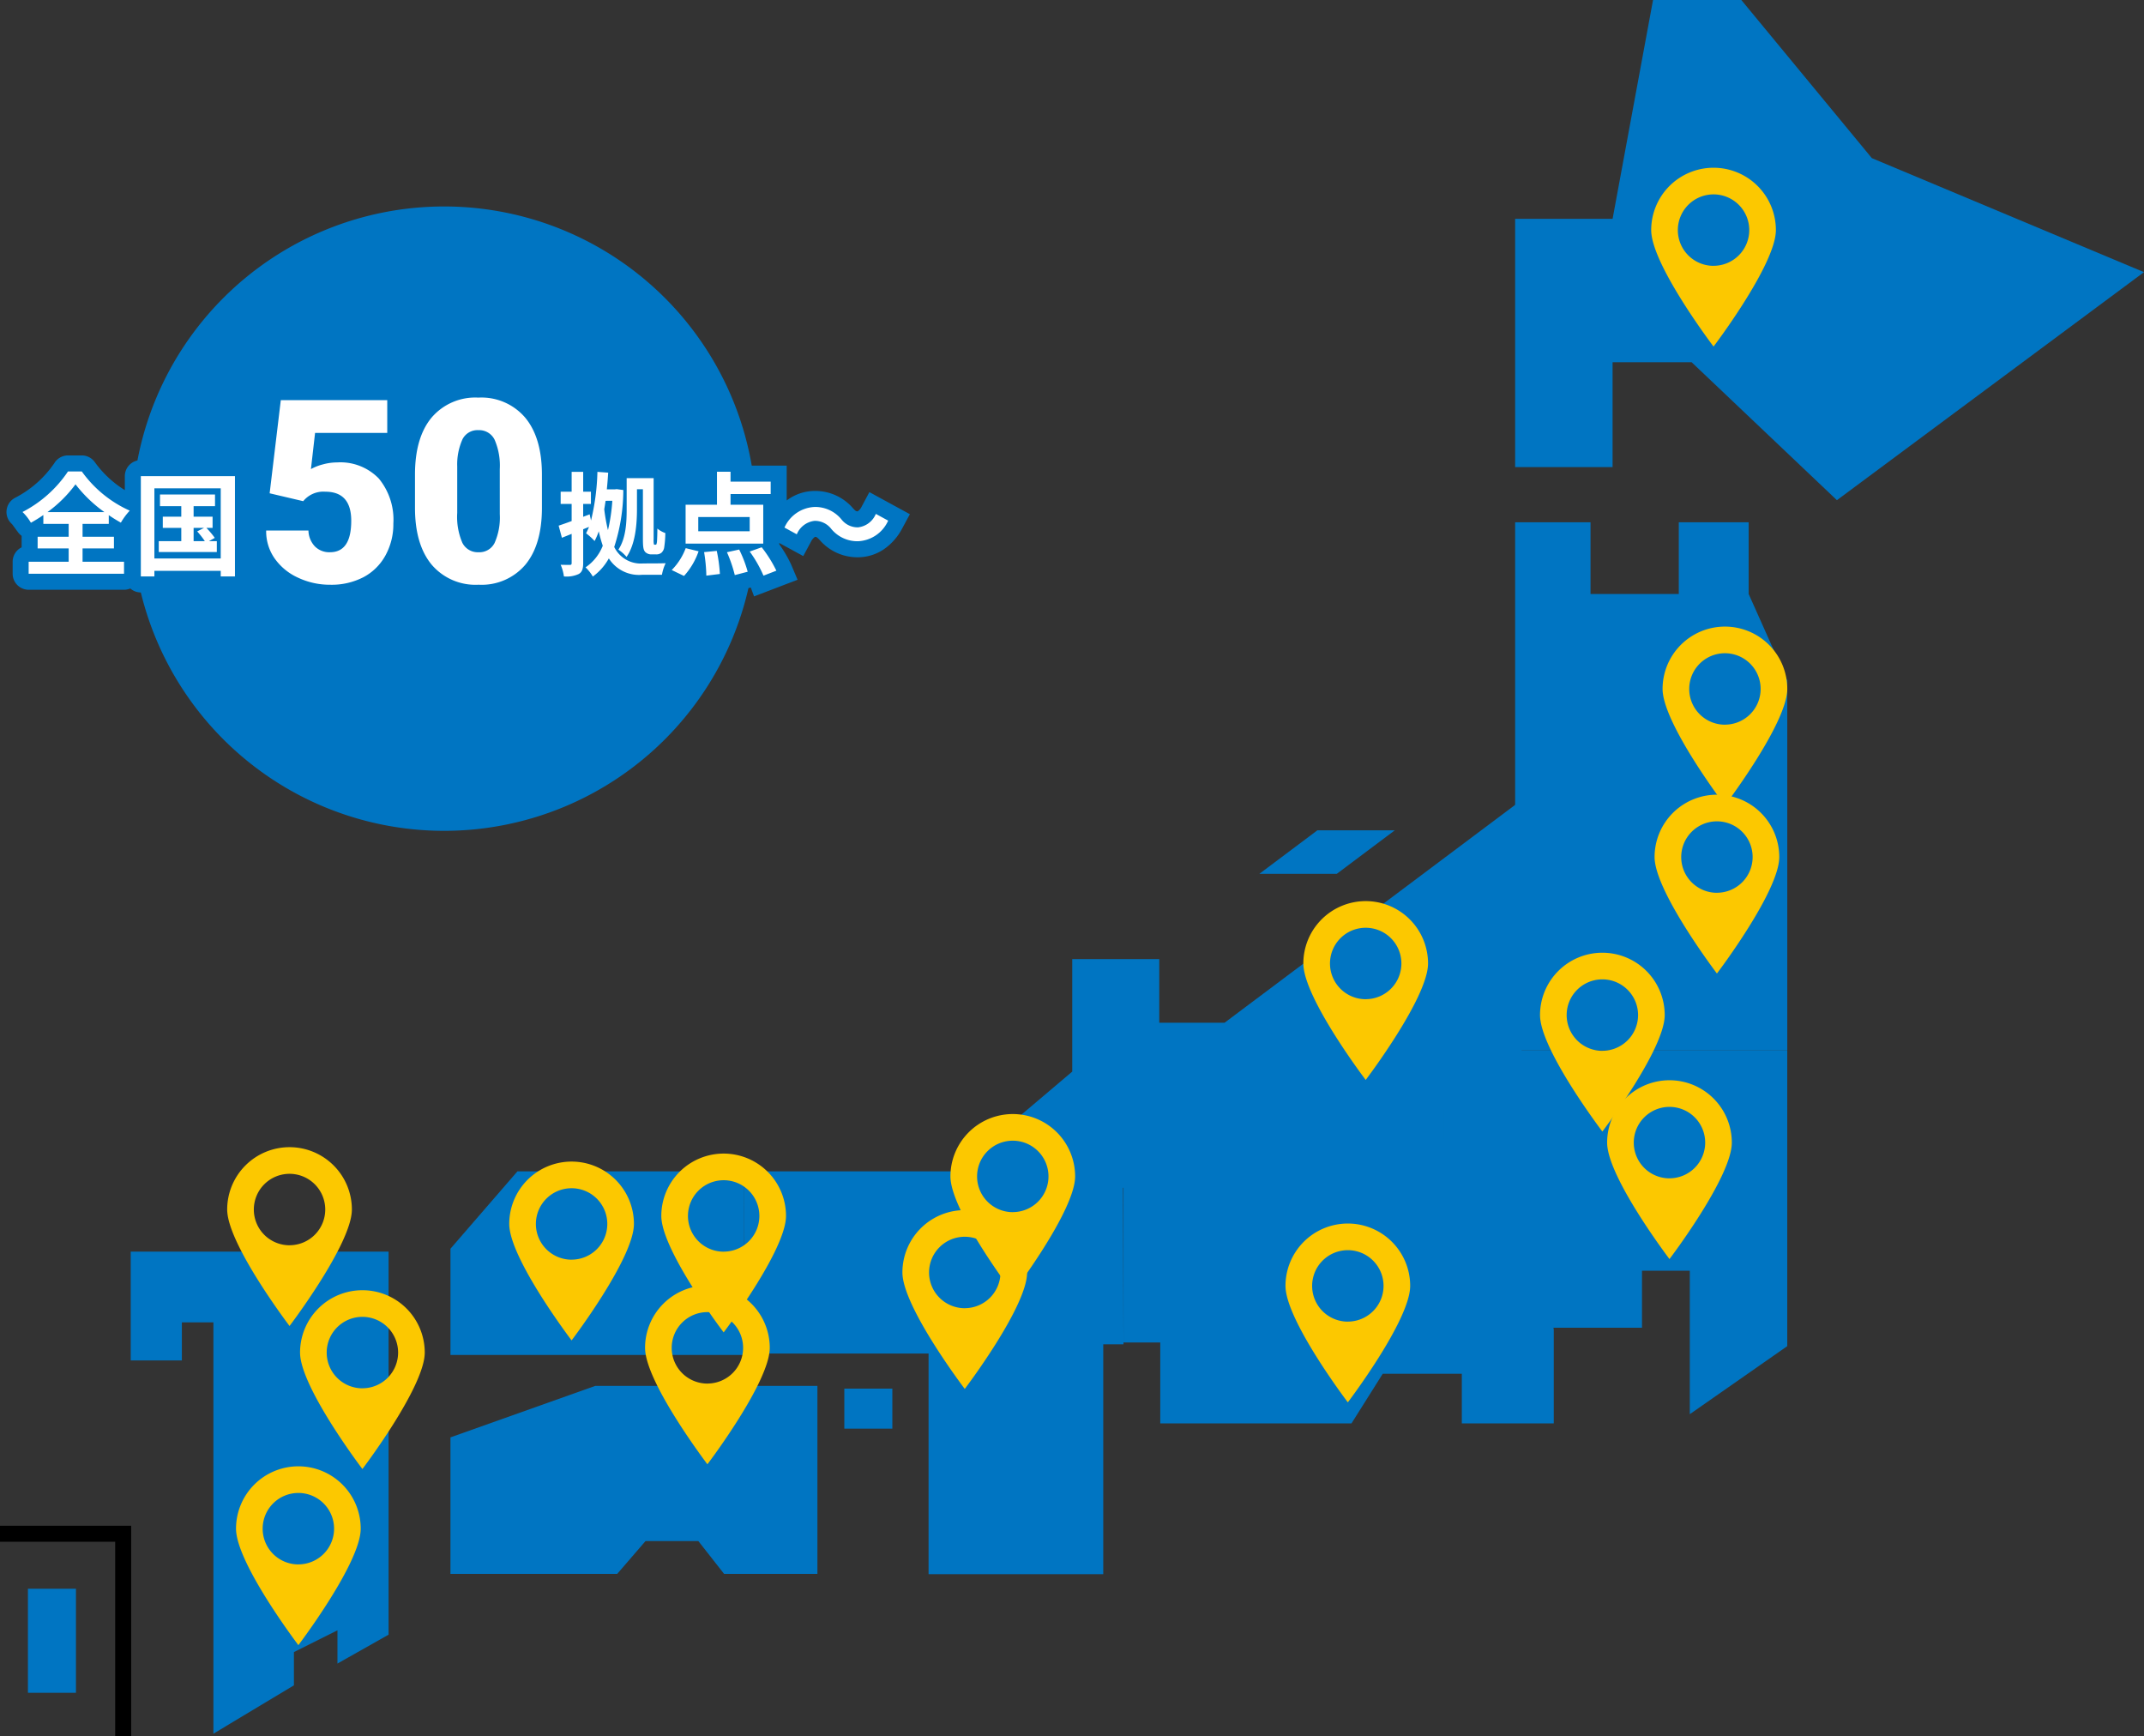 <svg xmlns="http://www.w3.org/2000/svg" width="267.873" height="216.875" viewBox="0 0 267.873 216.875"><rect x="0" y="0" width="267.873" height="216.875" fill="#333333" stroke="none"/><g transform="translate(-494.51 -1567.443)"><path d="M-221.139,12099.8v-31.015h12.176l5.054-27.339h11.027l16.311,19.758,34,14.243-38.366,28.487-18.149-17.23h-9.879v13.1Z" transform="translate(904.952 -10474.006)" fill="#0075c2"/><path d="M-221.139,12215.293v-65.935h9.419v8.96h11.027v-8.96h8.73v8.96l4.824,10.8v46.178Z" transform="translate(904.952 -10516.671)" fill="#0075c2"/><path d="M-342.643,12255.185l17.128-14.511v-14.051h10.875v7.948h8.156l37.111-27.819v48.433Z" transform="translate(953.991 -10539.362)" fill="#0075c2"/><path d="M1.256,0H10.93L3.674,5.442H-6Z" transform="translate(657.852 1671.167)" fill="#0075c2"/><path d="M-248.313,12293.328v11.717H-259.8v-6.2h-9.879l-3.906,6.2h-23.893v-10.109h-4.595v-21.364h4.595v-10.8h20.906v-4.365h22.055Z" transform="translate(936.951 -10559.786)" fill="#0075c2"/><path d="M-333.054,12305.075h-2.527v28.717h-21.825v-27.568H-380.38l-.055-22.753h47.326Z" transform="translate(967.933 -10569.695)" fill="#0075c2"/><rect width="6" height="5" transform="translate(600 1740.916)" fill="#0075c2"/><path d="M-404.439,12283.471h-28.343l-8.365,9.664v13.272h36.709Z" transform="translate(991.938 -10569.695)" fill="#0075c2"/><path d="M-441.148,12334.227v17.053h20.833l3.539-4.1h6.6l3.217,4.1H-395.3v-23.487h-27.751Z" transform="translate(991.938 -10587.219)" fill="#0075c2"/><path d="M-235.958,12258.408H-193v36.988l-12.176,8.5v-17.92h-5.973v7.122h-15.622v-16.081h-9.189Z" transform="translate(910.811 -10559.786)" fill="#0075c2"/><path d="M-507.219,12313.65v-13.594H-475v47.851l-6.389,3.609v-4.153l-5.438,2.719v4.153l-10.059,6.042v-51.385h-3.942v4.758Z" transform="translate(1018.06 -10576.253)" fill="#0075c2"/><rect width="6" height="13" transform="translate(498 1765.916)" fill="#0075c2"/><path d="M-517.838,12383.617h-2v-24.271H-534.23v-2h16.392Z" transform="translate(1028.74 -10599.299)"/><path d="M3.444-6.818a16.128,16.128,0,0,0,3.5-3.472,16.872,16.872,0,0,0,3.612,3.472ZM7.826-2.282h3.92V-3.738H7.826v-1.61H11.1V-6.44a17.749,17.749,0,0,0,1.512.938A8.112,8.112,0,0,1,13.72-7a14.8,14.8,0,0,1-5.992-4.9H6.006A15.278,15.278,0,0,1,.322-6.832L.549-6.6l.823,1.116a17.913,17.913,0,0,0,1.554-.966v1.106H6.09v1.61H2.212v1.456H6.09V-.616h-5v1.5H13.006v-1.5H7.826ZM21.7-4.844H23l-.854.434A10.659,10.659,0,0,1,23.1-3.192H21.7Zm1.918,1.652.728-.406A10.8,10.8,0,0,0,23.3-4.844h.77v-1.4H21.7V-7.56h2.674V-9.016H17.5V-7.56h2.66v1.316H17.85v1.4h2.31v1.652H17.346v1.358H24.6V-3.192ZM16.8-1.022V-9.786h8.288v8.764Zm-1.694-10.29V1.218H16.8v-.7h8.288v.7h1.778v-12.53Z" transform="translate(497 1638.236)" fill="#0075c2"/><path d="M6.006-13.9H7.728a2,2,0,0,1,1.635.849,13.084,13.084,0,0,0,3.743,3.485v-1.745a2,2,0,0,1,2-2h11.76a2,2,0,0,1,2,2V1.218a2,2,0,0,1-2,2H25.088a2,2,0,0,1-1.52-.7H18.32a2,2,0,0,1-1.52.7H15.106a1.992,1.992,0,0,1-1.317-.495,1.993,1.993,0,0,1-.783.159H1.092a2,2,0,0,1-2-2v-1.5a2,2,0,0,1,1.12-1.8V-3.738q0-.059,0-.118A2,2,0,0,1-.237-4.3l-.736-1L-1.1-5.423a2,2,0,0,1-.554-1.731A2,2,0,0,1-.577-8.619,13.26,13.26,0,0,0,4.3-12.937,2,2,0,0,1,6.006-13.9Z" transform="translate(497 1638.236)" fill="#0075c2"/><path d="M10.094-9.674h.742v6.23c0,1.092.084,1.358.28,1.6a1.075,1.075,0,0,0,.784.308h.574a1.029,1.029,0,0,0,.672-.2,1.137,1.137,0,0,0,.35-.672,12.9,12.9,0,0,0,.14-1.792,3.274,3.274,0,0,1-.994-.56c0,.714-.028,1.26-.042,1.526a1.666,1.666,0,0,1-.07.42.122.122,0,0,1-.126.07h-.1a.09.09,0,0,1-.1-.07,2.61,2.61,0,0,1-.028-.6V-11.06H8.806v3.906c0,1.568-.084,3.612-1.036,5.026a4.818,4.818,0,0,1,1.022.91c1.12-1.61,1.3-4.144,1.3-5.936ZM7.014-8.232a21.862,21.862,0,0,1-.546,3.668,22.847,22.847,0,0,1-.462-2.6c.056-.35.112-.7.168-1.064ZM7.56-9.688l-.238.028H6.328c.07-.686.126-1.386.168-2.086l-1.344-.1a28.543,28.543,0,0,1-.8,6.076l-.168-.77-.812.308V-7.84H4.34V-9.366H3.374v-2.478H1.932v2.478H.56V-7.84H1.932V-5.7c-.6.224-1.162.42-1.624.574L.714-3.612,1.932-4.1v3.64c0,.182-.056.238-.224.238S1.05-.224.56-.238A5.429,5.429,0,0,1,.966,1.218,3.6,3.6,0,0,0,2.828.91c.406-.238.546-.644.546-1.372V-4.676L4.1-4.97c-.112.28-.238.546-.364.8A7.959,7.959,0,0,1,4.8-3.206,8.168,8.168,0,0,0,5.32-4.424a17.1,17.1,0,0,0,.5,1.806A5.826,5.826,0,0,1,3.668.084a5.221,5.221,0,0,1,.91,1.148,6.989,6.989,0,0,0,2-2.268,4.457,4.457,0,0,0,4.214,2.044h2.422a5.413,5.413,0,0,1,.462-1.442c-.532.028-2.324.028-2.786.028a3.688,3.688,0,0,1-3.64-2.058A23.119,23.119,0,0,0,8.386-9.576ZM24.178-4.424H17.752V-6.2h6.426Zm1.694-3.318H21.784v-1.33H26.8v-1.554H21.784v-1.232H20.09v4.116H16.17v4.858h9.7Zm-9.9,8.9a8.94,8.94,0,0,0,1.82-3.08l-1.61-.392A7.71,7.71,0,0,1,14.434.42ZM18.48-1.82a20.039,20.039,0,0,1,.28,2.94L20.454.91a18.756,18.756,0,0,0-.392-2.884Zm2.856.014a17.348,17.348,0,0,1,.98,2.856l1.61-.42a15.2,15.2,0,0,0-1.064-2.772Zm2.842-.084A15.481,15.481,0,0,1,25.9,1.12L27.51.5a16.361,16.361,0,0,0-1.834-2.926ZM34.37-4.718a4.236,4.236,0,0,0,3.3,1.54,4.327,4.327,0,0,0,3.808-2.576l-1.54-.84a2.735,2.735,0,0,1-2.226,1.68A2.562,2.562,0,0,1,35.63-5.922a4.236,4.236,0,0,0-3.3-1.54,4.327,4.327,0,0,0-3.808,2.576l1.54.84a2.735,2.735,0,0,1,2.226-1.68A2.581,2.581,0,0,1,34.37-4.718Z" transform="translate(564 1638.236)" fill="#0075c2"/><path d="M3.259-13.987l1.966.143h.149v.011l3.237.236-.032.537h5.6v3.318h3.91v-4.116h5.694v1.232H28.8v4.353q.154-.116.315-.222a5.825,5.825,0,0,1,3.215-.967A6.22,6.22,0,0,1,37.1-7.282c.322.344.376.366.576.368a1.59,1.59,0,0,0,.506-.624l.951-1.777,5.059,2.759L43.242-4.8a7.232,7.232,0,0,1-2.353,2.658,5.825,5.825,0,0,1-3.215.967,6.218,6.218,0,0,1-4.762-2.171c-.337-.352-.388-.375-.584-.377a1.59,1.59,0,0,0-.506.624L30.87-1.325l-3-1.635V-2.8A15.328,15.328,0,0,1,29.352-.276l.808,1.908-5.437,2.08L24.312,2.6l-3.519.918-.13-.615-3.9.484V3.2l-.375.375L14.967,2.9l-.016.111H10.794a7.185,7.185,0,0,1-4.011-1.03,8.811,8.811,0,0,1-1.032.874l-1.8,1.3L3.243,2.92a6.55,6.55,0,0,1-2.277.3h-1.8l-.191-1.787a3.538,3.538,0,0,0-.23-.823L-2.623-2.33-1-2.283-2.112-6.425l.672-.224v-4.716H-.068v-2.478H3.251Z" transform="translate(564 1638.236)" fill="#0075c2"/><path d="M39,0A39,39,0,1,1,0,39,39,39,0,0,1,39,0Z" transform="translate(511 1593.236)" fill="#0075c2"/><path d="M3233.648,182.645a7.789,7.789,0,0,1,7.789,7.789c0,4.3-7.789,14.549-7.789,14.549s-7.79-10.247-7.79-14.549A7.79,7.79,0,0,1,3233.648,182.645Zm0,12.25a4.461,4.461,0,1,0-4.461-4.461A4.461,4.461,0,0,0,3233.648,194.9Z" transform="translate(-2702.963 1528.109)" fill="#fcc800"/><path d="M3233.648,182.645a7.789,7.789,0,0,1,7.789,7.789c0,4.3-7.789,14.549-7.789,14.549s-7.79-10.247-7.79-14.549A7.79,7.79,0,0,1,3233.648,182.645Zm0,12.25a4.461,4.461,0,1,0-4.461-4.461A4.461,4.461,0,0,0,3233.648,194.9Z" transform="translate(-2648.723 1528.909)" fill="#fcc800"/><path d="M3233.648,182.645a7.789,7.789,0,0,1,7.789,7.789c0,4.3-7.789,14.549-7.789,14.549s-7.79-10.247-7.79-14.549A7.79,7.79,0,0,1,3233.648,182.645Zm0,12.25a4.461,4.461,0,1,0-4.461-4.461A4.461,4.461,0,0,0,3233.648,194.9Z" transform="translate(-2667.723 1529.909)" fill="#fcc800"/><path d="M3233.648,182.645a7.789,7.789,0,0,1,7.789,7.789c0,4.3-7.789,14.549-7.789,14.549s-7.79-10.247-7.79-14.549A7.79,7.79,0,0,1,3233.648,182.645Zm0,12.25a4.461,4.461,0,1,0-4.461-4.461A4.461,4.461,0,0,0,3233.648,194.9Z" transform="translate(-2618.6 1535.971)" fill="#fcc800"/><path d="M3233.648,182.645a7.789,7.789,0,0,1,7.789,7.789c0,4.3-7.789,14.549-7.789,14.549s-7.79-10.247-7.79-14.549A7.79,7.79,0,0,1,3233.648,182.645Zm0,12.25a4.461,4.461,0,1,0-4.461-4.461A4.461,4.461,0,0,0,3233.648,194.9Z" transform="translate(-2612.6 1523.971)" fill="#fcc800"/><path d="M3233.648,182.645a7.789,7.789,0,0,1,7.789,7.789c0,4.3-7.789,14.549-7.789,14.549s-7.79-10.247-7.79-14.549A7.79,7.79,0,0,1,3233.648,182.645Zm0,12.25a4.461,4.461,0,1,0-4.461-4.461A4.461,4.461,0,0,0,3233.648,194.9Z" transform="translate(-2570.738 1537.648)" fill="#fcc800"/><path d="M3233.648,182.645a7.789,7.789,0,0,1,7.789,7.789c0,4.3-7.789,14.549-7.789,14.549s-7.79-10.247-7.79-14.549A7.79,7.79,0,0,1,3233.648,182.645Zm0,12.25a4.461,4.461,0,1,0-4.461-4.461A4.461,4.461,0,0,0,3233.648,194.9Z" transform="translate(-2530.552 1519.748)" fill="#fcc800"/><path d="M3233.648,182.645a7.789,7.789,0,0,1,7.789,7.789c0,4.3-7.789,14.549-7.789,14.549s-7.79-10.247-7.79-14.549A7.79,7.79,0,0,1,3233.648,182.645Zm0,12.25a4.461,4.461,0,1,0-4.461-4.461A4.461,4.461,0,0,0,3233.648,194.9Z" transform="translate(-2538.937 1503.817)" fill="#fcc800"/><path d="M3233.648,182.645a7.789,7.789,0,0,1,7.789,7.789c0,4.3-7.789,14.549-7.789,14.549s-7.79-10.247-7.79-14.549A7.79,7.79,0,0,1,3233.648,182.645Zm0,12.25a4.461,4.461,0,1,0-4.461-4.461A4.461,4.461,0,0,0,3233.648,194.9Z" transform="translate(-2568.507 1497.37)" fill="#fcc800"/><path d="M3233.648,182.645a7.789,7.789,0,0,1,7.789,7.789c0,4.3-7.789,14.549-7.789,14.549s-7.79-10.247-7.79-14.549A7.79,7.79,0,0,1,3233.648,182.645Zm0,12.25a4.461,4.461,0,1,0-4.461-4.461A4.461,4.461,0,0,0,3233.648,194.9Z" transform="translate(-2524.624 1484.075)" fill="#fcc800"/><path d="M3233.648,182.645a7.789,7.789,0,0,1,7.789,7.789c0,4.3-7.789,14.549-7.789,14.549s-7.79-10.247-7.79-14.549A7.79,7.79,0,0,1,3233.648,182.645Zm0,12.25a4.461,4.461,0,1,0-4.461-4.461A4.461,4.461,0,0,0,3233.648,194.9Z" transform="translate(-2523.624 1463.075)" fill="#fcc800"/><path d="M3233.648,182.645a7.789,7.789,0,0,1,7.789,7.789c0,4.3-7.789,14.549-7.789,14.549s-7.79-10.247-7.79-14.549A7.79,7.79,0,0,1,3233.648,182.645Zm0,12.25a4.461,4.461,0,1,0-4.461-4.461A4.461,4.461,0,0,0,3233.648,194.9Z" transform="translate(-2525.046 1405.753)" fill="#fcc800"/><path d="M3233.648,182.645a7.789,7.789,0,0,1,7.789,7.789c0,4.3-7.789,14.549-7.789,14.549s-7.79-10.247-7.79-14.549A7.79,7.79,0,0,1,3233.648,182.645Zm0,12.25a4.461,4.461,0,1,0-4.461-4.461A4.461,4.461,0,0,0,3233.648,194.9Z" transform="translate(-2701.859 1567.978)" fill="#fcc800"/><path d="M3233.648,182.645a7.789,7.789,0,0,1,7.789,7.789c0,4.3-7.789,14.549-7.789,14.549s-7.79-10.247-7.79-14.549A7.79,7.79,0,0,1,3233.648,182.645Zm0,12.25a4.461,4.461,0,1,0-4.461-4.461A4.461,4.461,0,0,0,3233.648,194.9Z" transform="translate(-2693.859 1545.978)" fill="#fcc800"/><path d="M3233.648,182.645a7.789,7.789,0,0,1,7.789,7.789c0,4.3-7.789,14.549-7.789,14.549s-7.79-10.247-7.79-14.549A7.79,7.79,0,0,1,3233.648,182.645Zm0,12.25a4.461,4.461,0,1,0-4.461-4.461A4.461,4.461,0,0,0,3233.648,194.9Z" transform="translate(-2650.754 1545.387)" fill="#fcc800"/><path d="M3.444-6.818a16.128,16.128,0,0,0,3.5-3.472,16.872,16.872,0,0,0,3.612,3.472ZM7.826-2.282h3.92V-3.738H7.826v-1.61H11.1V-6.44a17.749,17.749,0,0,0,1.512.938A8.112,8.112,0,0,1,13.72-7a14.8,14.8,0,0,1-5.992-4.9H6.006A15.278,15.278,0,0,1,.322-6.832a6.151,6.151,0,0,1,1.05,1.344,17.913,17.913,0,0,0,1.554-.966v1.106H6.09v1.61H2.212v1.456H6.09V-.616h-5v1.5H13.006v-1.5H7.826ZM21.7-4.844H23l-.854.434A10.659,10.659,0,0,1,23.1-3.192H21.7Zm1.918,1.652.728-.406A10.8,10.8,0,0,0,23.3-4.844h.77v-1.4H21.7V-7.56h2.674V-9.016H17.5V-7.56h2.66v1.316H17.85v1.4h2.31v1.652H17.346v1.358H24.6V-3.192ZM16.8-1.022V-9.786h8.288v8.764Zm-1.694-10.29V1.218H16.8v-.7h8.288v.7h1.778v-12.53Z" transform="translate(497 1638.236)" fill="#fff"/><path d="M10.094-9.674h.742v6.23c0,1.092.084,1.358.28,1.6a1.075,1.075,0,0,0,.784.308h.574a1.029,1.029,0,0,0,.672-.2,1.137,1.137,0,0,0,.35-.672,12.9,12.9,0,0,0,.14-1.792,3.274,3.274,0,0,1-.994-.56c0,.714-.028,1.26-.042,1.526a1.666,1.666,0,0,1-.07.42.122.122,0,0,1-.126.07h-.1a.09.09,0,0,1-.1-.07,2.61,2.61,0,0,1-.028-.6V-11.06H8.806v3.906c0,1.568-.084,3.612-1.036,5.026a4.818,4.818,0,0,1,1.022.91c1.12-1.61,1.3-4.144,1.3-5.936ZM7.014-8.232a21.862,21.862,0,0,1-.546,3.668,22.847,22.847,0,0,1-.462-2.6c.056-.35.112-.7.168-1.064ZM7.56-9.688l-.238.028H6.328c.07-.686.126-1.386.168-2.086l-1.344-.1a28.543,28.543,0,0,1-.8,6.076l-.168-.77-.812.308V-7.84H4.34V-9.366H3.374v-2.478H1.932v2.478H.56V-7.84H1.932V-5.7c-.6.224-1.162.42-1.624.574L.714-3.612,1.932-4.1v3.64c0,.182-.056.238-.224.238S1.05-.224.56-.238A5.429,5.429,0,0,1,.966,1.218,3.6,3.6,0,0,0,2.828.91c.406-.238.546-.644.546-1.372V-4.676L4.1-4.97c-.112.28-.238.546-.364.8A7.959,7.959,0,0,1,4.8-3.206,8.168,8.168,0,0,0,5.32-4.424a17.1,17.1,0,0,0,.5,1.806A5.826,5.826,0,0,1,3.668.084a5.221,5.221,0,0,1,.91,1.148,6.989,6.989,0,0,0,2-2.268,4.457,4.457,0,0,0,4.214,2.044h2.422a5.413,5.413,0,0,1,.462-1.442c-.532.028-2.324.028-2.786.028a3.688,3.688,0,0,1-3.64-2.058A23.119,23.119,0,0,0,8.386-9.576ZM24.178-4.424H17.752V-6.2h6.426Zm1.694-3.318H21.784v-1.33H26.8v-1.554H21.784v-1.232H20.09v4.116H16.17v4.858h9.7Zm-9.9,8.9a8.94,8.94,0,0,0,1.82-3.08l-1.61-.392A7.71,7.71,0,0,1,14.434.42ZM18.48-1.82a20.039,20.039,0,0,1,.28,2.94L20.454.91a18.756,18.756,0,0,0-.392-2.884Zm2.856.014a17.348,17.348,0,0,1,.98,2.856l1.61-.42a15.2,15.2,0,0,0-1.064-2.772Zm2.842-.084A15.481,15.481,0,0,1,25.9,1.12L27.51.5a16.361,16.361,0,0,0-1.834-2.926ZM34.37-4.718a4.236,4.236,0,0,0,3.3,1.54,4.327,4.327,0,0,0,3.808-2.576l-1.54-.84a2.735,2.735,0,0,1-2.226,1.68A2.562,2.562,0,0,1,35.63-5.922a4.236,4.236,0,0,0-3.3-1.54,4.327,4.327,0,0,0-3.808,2.576l1.54.84a2.735,2.735,0,0,1,2.226-1.68A2.581,2.581,0,0,1,34.37-4.718Z" transform="translate(564 1638.236)" fill="#fff"/><path d="M1.7-11.113,3.094-22.75h13.3v4.094H7.375l-.516,4.519a6.211,6.211,0,0,1,1.477-.581,6.737,6.737,0,0,1,1.789-.251,6.674,6.674,0,0,1,5.211,2.008,8.088,8.088,0,0,1,1.82,5.633,8.073,8.073,0,0,1-.977,3.961A6.712,6.712,0,0,1,13.438-.641,8.657,8.657,0,0,1,9.266.313,9.315,9.315,0,0,1,5.25-.57,7.2,7.2,0,0,1,2.313-2.99,5.88,5.88,0,0,1,1.266-6.463H6.547a2.987,2.987,0,0,0,.8,1.98,2.529,2.529,0,0,0,1.891.733q2.656,0,2.656-3.929,0-3.633-3.25-3.633a3.243,3.243,0,0,0-2.75,1.185ZM35.719-9.3q0,4.609-2.07,7.109a7.154,7.154,0,0,1-5.836,2.5A7.193,7.193,0,0,1,21.938-2.2Q19.859-4.719,19.859-9.3v-4.156q0-4.609,2.07-7.109a7.172,7.172,0,0,1,5.852-2.5,7.175,7.175,0,0,1,5.859,2.516q2.078,2.516,2.078,7.109Zm-5.266-4.828a8.114,8.114,0,0,0-.641-3.664A2.141,2.141,0,0,0,27.781-19,2.091,2.091,0,0,0,25.8-17.875a7.644,7.644,0,0,0-.664,3.406v5.813a8.175,8.175,0,0,0,.641,3.727,2.149,2.149,0,0,0,2.031,1.18A2.121,2.121,0,0,0,29.8-4.9a7.8,7.8,0,0,0,.656-3.6Z" transform="translate(526.5 1640.18)" fill="#fff"/></g></svg>